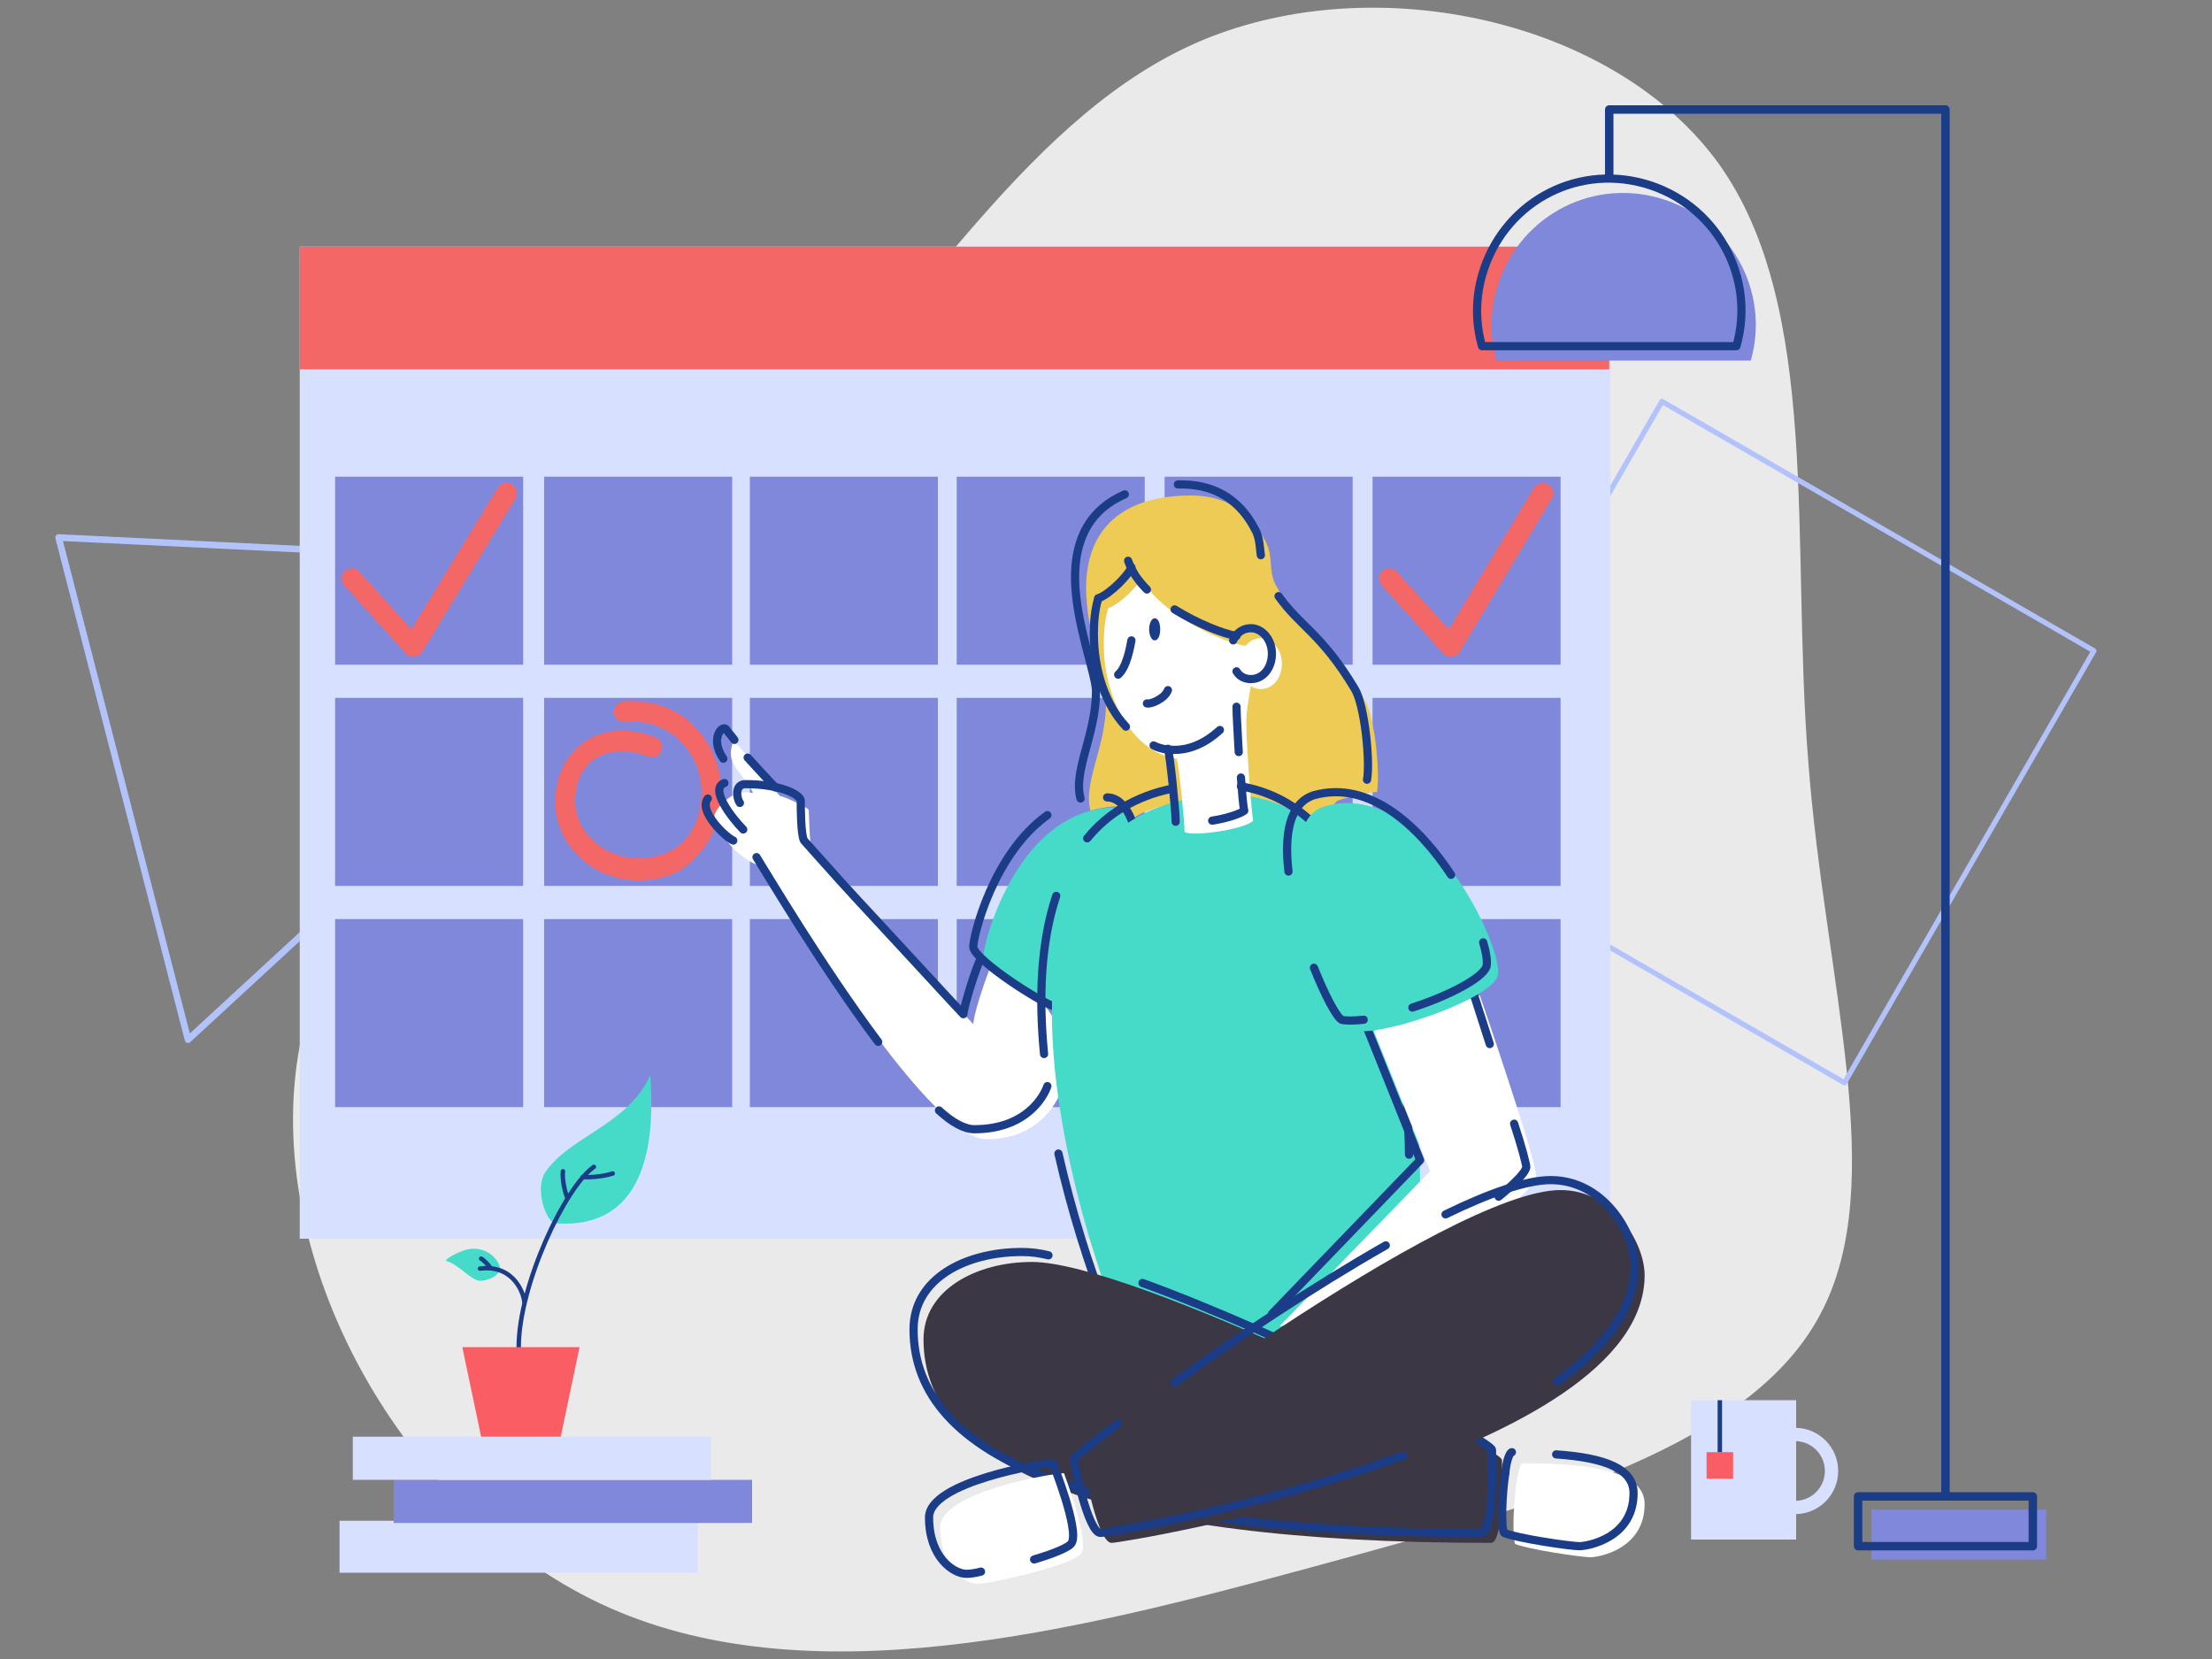 <?xml version="1.0" encoding="utf-8"?>
<!-- Generator: Adobe Illustrator 25.2.1, SVG Export Plug-In . SVG Version: 6.00 Build 0)  -->
<svg version="1.1" id="Layer_1" xmlns="http://www.w3.org/2000/svg" xmlns:xlink="http://www.w3.org/1999/xlink" x="0px" y="0px"
	 viewBox="0 0 200 150" style="enable-background:new 0 0 200 150;" xml:space="preserve">
<rect x="0" y="0" width="200" height="150" fill="#808080" stroke="none"/>
<style type="text/css">
	.st0{fill:#EAEAEA;}
	.st1{fill:none;stroke:#B2C3FB;stroke-width:0.471;stroke-linecap:round;stroke-linejoin:round;stroke-miterlimit:4;}
	.st2{fill:none;stroke:#B2C3FB;stroke-width:0.6;stroke-linecap:round;stroke-linejoin:round;}
	.st3{fill:#D7E0FF;}
	.st4{fill:#8088DC;}
	.st5{fill:#F46767;}
	.st6{fill:#FB5D64;}
	.st7{fill:#D7E0FF;stroke:#1B3C87;stroke-width:0.401;stroke-miterlimit:10;}
	.st8{fill:none;stroke:#D7E0FF;stroke-width:1.203;stroke-miterlimit:10;}
	.st9{fill:#46DBC9;}
	.st10{fill:#FFFFFF;}
	.st11{fill:none;stroke:#1B3C87;stroke-width:0.74;stroke-linecap:round;stroke-linejoin:round;}
	.st12{fill:#EECB55;}
	.st13{fill:#1B3C87;}
	.st14{fill:#3C3744;}
	.st15{fill:none;stroke:#1B3C87;stroke-width:0.764;stroke-linecap:round;stroke-linejoin:round;}
	.st16{fill:none;stroke:#1B3C87;stroke-width:0.401;stroke-linecap:round;stroke-linejoin:round;}
</style>
<g id="Layer_2_1_">
	<g id="Layer_1-2">
		<path class="st0" d="M163.5,68.9c1.5,19.8,7.4,38.1,1.1,49.9c-6.2,11.8-24.6,17.1-46,22.9c-21.4,5.8-45.8,12-64.3,3.3
			s-31.2-32.3-27-51.4S52.6,59.9,68,43.8s25.2-33.7,40.8-40.2c15.7-6.5,37.2-1.8,46.6,11.2C164.7,27.8,161.9,49.1,163.5,68.9"/>
		<rect x="136" y="44.6" transform="matrix(0.5 -0.866 0.866 0.5 21.09 170.825)" class="st1" width="45.1" height="45.1"/>
		<path class="st2" d="M63.2,51.4L5.3,48.6L17,94L63.2,51.4z"/>
		<rect x="152.9" y="126.6" class="st3" width="9.5" height="12.6"/>
		<rect x="27.1" y="22.3" class="st3" width="118.5" height="89.7"/>
		<g>
			<g>
				<rect x="30.3" y="43.1" class="st4" width="17" height="17"/>
				<rect x="49.2" y="43.1" class="st4" width="17" height="17"/>
				<rect x="67.8" y="43.1" class="st4" width="17" height="17"/>
				<rect x="86.5" y="43.1" class="st4" width="17" height="17"/>
				<rect x="105.3" y="43.1" class="st4" width="17" height="17"/>
				<rect x="124.1" y="43.1" class="st4" width="17" height="17"/>
			</g>
			<g>
				<rect x="30.3" y="63.1" class="st4" width="17" height="17"/>
				<rect x="49.2" y="63.1" class="st4" width="17" height="17"/>
				<rect x="67.8" y="63.1" class="st4" width="17" height="17"/>
				<rect x="86.5" y="63.1" class="st4" width="17" height="17"/>
				<rect x="105.3" y="63.1" class="st4" width="17" height="17"/>
				<rect x="124.1" y="63.1" class="st4" width="17" height="17"/>
			</g>
			<g>
				<rect x="30.3" y="83.1" class="st4" width="17" height="17"/>
				<rect x="49.2" y="83.1" class="st4" width="17" height="17"/>
				<rect x="67.8" y="83.1" class="st4" width="17" height="17"/>
				<rect x="86.5" y="83.1" class="st4" width="17" height="17"/>
				<rect x="105.3" y="83.1" class="st4" width="17" height="17"/>
				<rect x="124.1" y="83.1" class="st4" width="17" height="17"/>
			</g>
		</g>
		<path class="st5" d="M131.2,59.4c-0.3,0-0.5-0.1-0.7-0.3l-5.6-6.2c-0.3-0.4-0.3-1,0.1-1.3s1-0.3,1.3,0.1l4.7,5.2l7.7-12.8
			c0.3-0.4,0.8-0.6,1.3-0.3c0.4,0.3,0.6,0.8,0.3,1.3L132,58.9C131.9,59.2,131.6,59.3,131.2,59.4C131.3,59.4,131.3,59.4,131.2,59.4z"
			/>
		<path class="st5" d="M37.4,59.4c-0.3,0-0.5-0.1-0.7-0.3l-5.6-6.2c-0.3-0.4-0.3-1,0.1-1.3s1-0.3,1.3,0.1l4.7,5.2L45,44.1
			c0.3-0.4,0.8-0.6,1.3-0.3c0.4,0.3,0.6,0.8,0.3,1.3l-8.4,13.8C38,59.2,37.8,59.3,37.4,59.4C37.5,59.4,37.4,59.4,37.4,59.4z"/>
		<path class="st5" d="M57.7,79.6c-4.1,0-7.5-3.2-7.5-7.1c0-2.3,0.9-4.2,2.6-5.4c1.8-1.2,4.1-1.4,6.5-0.4c0.5,0.2,0.7,0.7,0.5,1.2
			s-0.7,0.7-1.2,0.5c-1.8-0.7-3.5-0.6-4.8,0.2c-1.2,0.8-1.8,2.2-1.8,3.8c0,2.8,2.6,5.2,5.7,5.2c3.3,0,5.4-2,5.7-5.3
			c0.2-2-0.5-3.9-1.9-5.3c-1.3-1.3-3-1.9-5-1.7c-0.5,0-1-0.4-1-0.9s0.4-1,0.9-1c3.2-0.2,5.3,1.1,6.4,2.3c1.7,1.7,2.6,4.2,2.4,6.7
			c-0.2,2.1-1,3.9-2.4,5.2C61.6,79,59.8,79.6,57.7,79.6z"/>
		<rect x="27.1" y="22.3" class="st5" width="118.4" height="11.1"/>
		<rect x="154.3" y="131.3" class="st6" width="2.4" height="2.4"/>
		<path class="st7" d="M155.5,131.3v-4.7"/>
		<circle class="st8" cx="162.3" cy="133" r="3.3"/>
		<path class="st9" d="M45.2,114.6c0-0.3-0.7-1.7-2.4-1.7c-1,0-2.5,0.9-2.5,1.1c1.2,0.3,2.3,1.8,3.1,1.8
			C44.1,115.8,45.2,115.4,45.2,114.6"/>
		<rect x="169.2" y="136.5" class="st4" width="15.8" height="4.5"/>
		<path class="st4" d="M158.3,32.6c1.8-6.3-1.9-12.9-8.3-14.7s-12.9,1.9-14.7,8.3c-0.6,2.1-0.6,4.3,0,6.4H158.3z"/>
		<path class="st10" d="M96.6,96c0,1.5-1.3,7-7.4,7c-5.5,0-19.5-23.6-19.9-24.6c-1.5-0.1-4-2-4.7-4.6c-0.1-0.4,1.5-2.6,3.4-2.1
			c0.4,0.1-1.4-2.1-1.6-2.5c-0.6-0.9-0.2-2.1,0-2.1c0.3,0,3.9,4.9,4.2,4.9c0.3,0,2.4,1,2.5,1.2s0,3.2,0.4,3.7S88,92.6,88,92.6
			c0.1-1.4,1.6-5.4,1.8-5.8S96.6,91.4,96.6,96"/>
		<path class="st11" d="M66.9,72.6c-0.3-0.4-0.5-1.7,0.5-1.7c3.3,0,5,1,5,1.5s0,3.1,0.3,3.6c0.1,0.1,1.5,1.7,3.4,3.8
			c0.9,1,2.3,2.5,2.3,2.5c3.9,4.2,8.3,9,8.7,9.4c0.1-0.9,1.1-4.1,1.6-5.1"/>
		<path class="st11" d="M79.4,94.2c-5.1-6.8-10.3-15.6-11-16.7"/>
		<path class="st11" d="M94.7,98.2c-0.3,0.9-1.9,3.9-6.6,3.9c-0.9,0-2-0.6-3.2-1.7"/>
		<path class="st12" d="M100,62.8c-0.3-2-1.8-6.1-1.8-9.6c0-5.4,3.3-8.4,9.5-8.4c4.4,0,6.1,2.9,6.8,4.3c0.6,1.2,0.2,2.5,0.8,3.7
			c2.5,4.9,4.5,4.4,8.1,10.5c0.9,1.5,1.4,6.6,1.1,8.3c-1.5,0.1-3.6,0.8-3.6,0.8c-0.8,0.8-1.2,1.9-1.2,3c-0.7-0.6-4.5-3.6-8.9-3.6
			c-1.2,0-6.8,1-8.2,2.1c-0.3-0.4-1.4-1-1.9-1c-0.8,0.1-1.5,0.2-2.1,0.4c-0.7-2.5,1.4-5.8,1.4-9.7C100,63.3,100,63,100,62.8"/>
		<path class="st9" d="M101,73c-9,0-12.1,12.3-12.1,13.5s6.9,5.6,7.9,5.6s6.8-14.3,6.8-15.3S102.8,73,101,73"/>
		<path class="st11" d="M94.7,73.7C89.8,77.2,88,84.6,88,85.6c0,1.2,6.9,5.6,7.9,5.6s6.8-14.3,6.8-15.3s-0.8-3.8-2.6-3.8"/>
		<path class="st9" d="M110,71.9c22-1.5,18.9,45.6,17.2,47.4c-1.7,1.9-20.8,7.4-23.1,6.2C101.9,124.4,81.8,73.8,110,71.9"/>
		<path class="st10" d="M113.1,62c0,0-0.4,2.2-0.4,2.9c-0.1,1.2,0.4,8.1,0.6,9.3c-0.7,0.8-5.7,1.5-6.2,1c0-1-0.5-5.9-0.7-6.6
			c-3.7-0.5-6.6-5-6.6-10.4c0-1.1,0.1-2.2,0.4-3.2c1.1-0.4,2.8-2.1,3-2.8l-0.3-0.6c1.1,3.4,7.4,6.5,9.8,6.8l-0.3,0.4
			c0.3-0.7,0.9-1.1,1.6-1.1c1,0,1.9,1,1.9,2.3s-0.8,2.3-1.9,2.3c-0.5,0-1-0.2-1.3-0.7"/>
		<path class="st11" d="M101.8,65.7c-1.8-1.9-2.9-5-2.9-8.4c0-1.1,0.1-2.2,0.4-3.2"/>
		<path class="st11" d="M110.3,66c-1.2,1.1-2.6,1.8-4.1,1.8c-0.7,0-1.3-0.1-1.9-0.4"/>
		<path class="st11" d="M111.5,57.9c0.3-0.7,0.9-1.1,1.6-1.1c1,0,1.9,1,1.9,2.3s-0.8,2.3-1.9,2.3c-0.5,0-1-0.2-1.3-0.7"/>
		<path class="st11" d="M106.2,55.1c2.1,1.3,4.4,2.2,5.6,2.4"/>
		<path class="st11" d="M102,50.7c0.3,0.9,0.9,1.8,1.7,2.6"/>
		<path class="st11" d="M102.3,51.3c-0.2,0.6-1.9,2.4-3,2.8"/>
		<path class="st11" d="M115.6,53.9c2,2.8,3.9,3.4,6.9,8.4c0.9,1.5,1.4,6.6,1.1,8.2"/>
		<path class="st11" d="M106.5,43.8h0.3c4.4,0,6.1,2.9,6.8,4.3c0.3,0.7,0.3,1.4,0.4,2.1"/>
		<path class="st11" d="M97.7,72.2c-0.7-2.5,1.4-5.8,1.4-9.7c0-1.5-1.9-6.3-1.9-10.3c0-3.7,1.5-6.2,4.5-7.5"/>
		<path class="st11" d="M112,68c-0.1-1.8-0.2-3.5-0.2-4.1"/>
		<path class="st11" d="M109.6,74.2c1.3-0.2,2.5-0.6,2.9-0.9c-0.1-0.4-0.2-1.6-0.3-3"/>
		<path class="st11" d="M105.6,67.7c0.2,0.7,0.7,5.6,0.7,6.6"/>
		<path class="st11" d="M98.3,75.8c1.8-2.2,4.3-3.8,7.7-4.5"/>
		<path class="st11" d="M94.4,95.3c-0.5-5.1-0.3-10.1,1.1-14.3"/>
		<path class="st11" d="M127.3,110.7c-0.2,4.3-0.7,7.2-1.1,7.7c-1.7,1.8-20.8,7.4-23.1,6.2c-1-0.5-5-9.7-7.4-20.3"/>
		<path class="st11" d="M124.3,83.9c2.2,6.4,3,14,3.1,20.5"/>
		<path class="st11" d="M112.2,71.1c2.4,0.4,4.6,1.5,6.4,3.2"/>
		<path class="st13" d="M104.9,56.9c0,0.6-0.2,1-0.5,1s-0.5-0.5-0.5-1s0.2-1,0.5-1S104.9,56.3,104.9,56.9"/>
		<path class="st11" d="M102.3,57.9c-0.1,0.5-0.4,2.4-1.2,3.1"/>
		<path class="st11" d="M103.7,63.6c0.3,0.1,1.6-0.4,1.9-1.2"/>
		<path class="st10" d="M133.8,90c0,0,5.1,14.8,5.1,16.4c0,1.7-15.4,12.8-15.4,12.8l-7.8,0.7l13.6-14l-5.1-12.7L133.8,90z"/>
		<path class="st11" d="M123.3,92.2c0.3,0.7,5.1,12.7,5.1,12.7L115,118.8"/>
		<path class="st11" d="M136.9,101.6c0.7,2.1,1.1,3.7,1.1,3.9c0,0.7-2.5,2.7-2.5,2.7"/>
		<path class="st11" d="M132.9,88.8c0,0,0.8,2.5,1.8,5.6"/>
		<path class="st9" d="M119.8,72.9c9.1-2.6,16.4,13.2,15.6,15.4c-0.8,2.2-11.3,5.7-13.1,4.8C120.5,92.2,113.9,74.6,119.8,72.9"/>
		<path class="st11" d="M123.3,92.2c-0.9,0.1-1.7,0.1-2,0c-0.5-0.3-1.5-2.2-2.5-4.7"/>
		<path class="st11" d="M134.1,85.2c0.3,1,0.4,1.8,0.3,2.2c-0.4,1.1-3.6,2.7-6.7,3.7"/>
		<path class="st11" d="M116.5,78.8c-0.4-3.4,0.1-6.2,2.3-6.9c5-1.4,9.5,2.8,12.4,7.2"/>
		<path class="st14" d="M93.3,114.1c9.1,0,42.5,16.8,42.5,17.9c0,1,0.2,7.5-1,7.5c-35.4,0-51.3-6.8-51.3-18.4
			C83.5,116.6,88.3,114.1,93.3,114.1"/>
		<path class="st10" d="M137.7,132.3c-0.7,0-1.1,6.5-0.7,7.3c1.2,0.5,6,1.2,6.8,1.2c0.7,0,4.9-0.7,4.9-4.8
			C148.7,133.2,144.5,132.3,137.7,132.3"/>
		<path class="st11" d="M103.3,116c13.2,4.8,31.6,14.3,31.6,15.1c0,1.1,0.2,7.5-1,7.5c-35.4,0-51.3-6.8-51.3-18.4c0-4.6,4.7-7,9.8-7
			c0.8,0,1.6,0.1,2.4,0.3"/>
		<path class="st11" d="M136.7,131.3c-0.2,0-0.5,0.8-0.6,1.9"/>
		<path class="st11" d="M136.1,133.2c-0.3,2-0.4,4.9-0.1,5.4c1.2,0.5,6,1.2,6.8,1.2c0.7,0,4.9-0.7,4.9-4.8c0-2.2-2.6-3.2-7-3.5"/>
		<path class="st11" d="M66.4,66.9c-0.2-0.3-0.5-0.6-0.7-0.9c-0.3-0.6-1.6,0.7-0.3,2.6"/>
		<path class="st11" d="M70.1,71.2c-0.3-0.3-1.4-1.5-2.5-2.7"/>
		<path class="st11" d="M65.5,70.8c-1.4,0.5,0.7,3.2,1.7,4.2"/>
		<path class="st11" d="M64,72.2c-0.9,1.1,1.6,3.5,2.3,3.8"/>
		<path class="st14" d="M141.1,107.6c4.8,0,7.6,4.8,7.6,7.7c0,16.3-47,24.2-48.2,24.2s-2.4-6.2-2.4-6.7S131,107.6,141.1,107.6"/>
		<path class="st11" d="M106.2,125c5.4-3.9,12.6-8.7,19.1-12.4"/>
		<path class="st11" d="M126.9,131.6c-12.8,4.7-26.8,7-27.4,7c-1.1,0-2.4-6.2-2.4-6.7c0-0.1,1.5-1.3,4-3.2"/>
		<path class="st11" d="M130.7,109.8c3.9-1.9,7.3-3.1,9.5-3.1c4.8,0,7.6,4.8,7.6,7.7c0,4-2.8,7.5-7,10.5"/>
		<path class="st10" d="M96.2,133.2c-1,0-11.2,1.7-11.2,4.9c0,3.6,2.2,5.1,3.4,5.1c1.2,0,8.7-1.7,9.4-2.8S96.2,133.2,96.2,133.2"/>
		<path class="st11" d="M93.5,141c1.7-0.5,3.2-1.1,3.4-1.5c0.7-1.2-1.7-7.2-1.7-7.2c-1,0-11.2,1.7-11.2,4.9c0,3.6,2.2,5.1,3.4,5.1
			c0.4,0,0.9-0.1,1.3-0.2"/>
		<path class="st11" d="M157,31.3c1.8-6.3-1.9-12.9-8.3-14.7s-12.9,1.9-14.7,8.3c-0.6,2.1-0.6,4.3,0,6.4C134,31.3,157,31.3,157,31.3
			z"/>
		<rect x="168" y="135.3" class="st15" width="15.8" height="4.5"/>
		<path class="st15" d="M175.9,135.3V9.9h-30.4v6.2"/>
		<rect x="30.7" y="137.5" class="st3" width="32.4" height="4.7"/>
		<rect x="35.6" y="133.8" class="st4" width="32.4" height="3.9"/>
		<rect x="31.9" y="129.9" class="st3" width="32.4" height="3.9"/>
		<path class="st9" d="M50.2,110.6c-0.8-0.1-1.9-3.1-0.9-4.6c2.1-3.2,7.5-4.3,9.5-8.8C58.8,98.7,60.4,111.4,50.2,110.6"/>
		<path class="st16" d="M46.9,121.8c0-5.6,4.2-14.5,6.8-16.3"/>
		<path class="st16" d="M51.3,108.3c-0.2-0.4-0.5-1.7-0.4-2.4"/>
		<path class="st16" d="M52.7,106.4c0.3,0.1,1.8,0,2.7-0.3"/>
		<path class="st16" d="M47.4,117.7c0-0.5-0.8-3.4-4-3"/>
		<path class="st16" d="M44.3,114.6c-0.1-0.2-0.6-0.7-0.8-0.8"/>
		<path class="st6" d="M50.7,129.9l1.7-8.1H41.8l1.7,8.1H50.7z"/>
	</g>
</g>
</svg>
